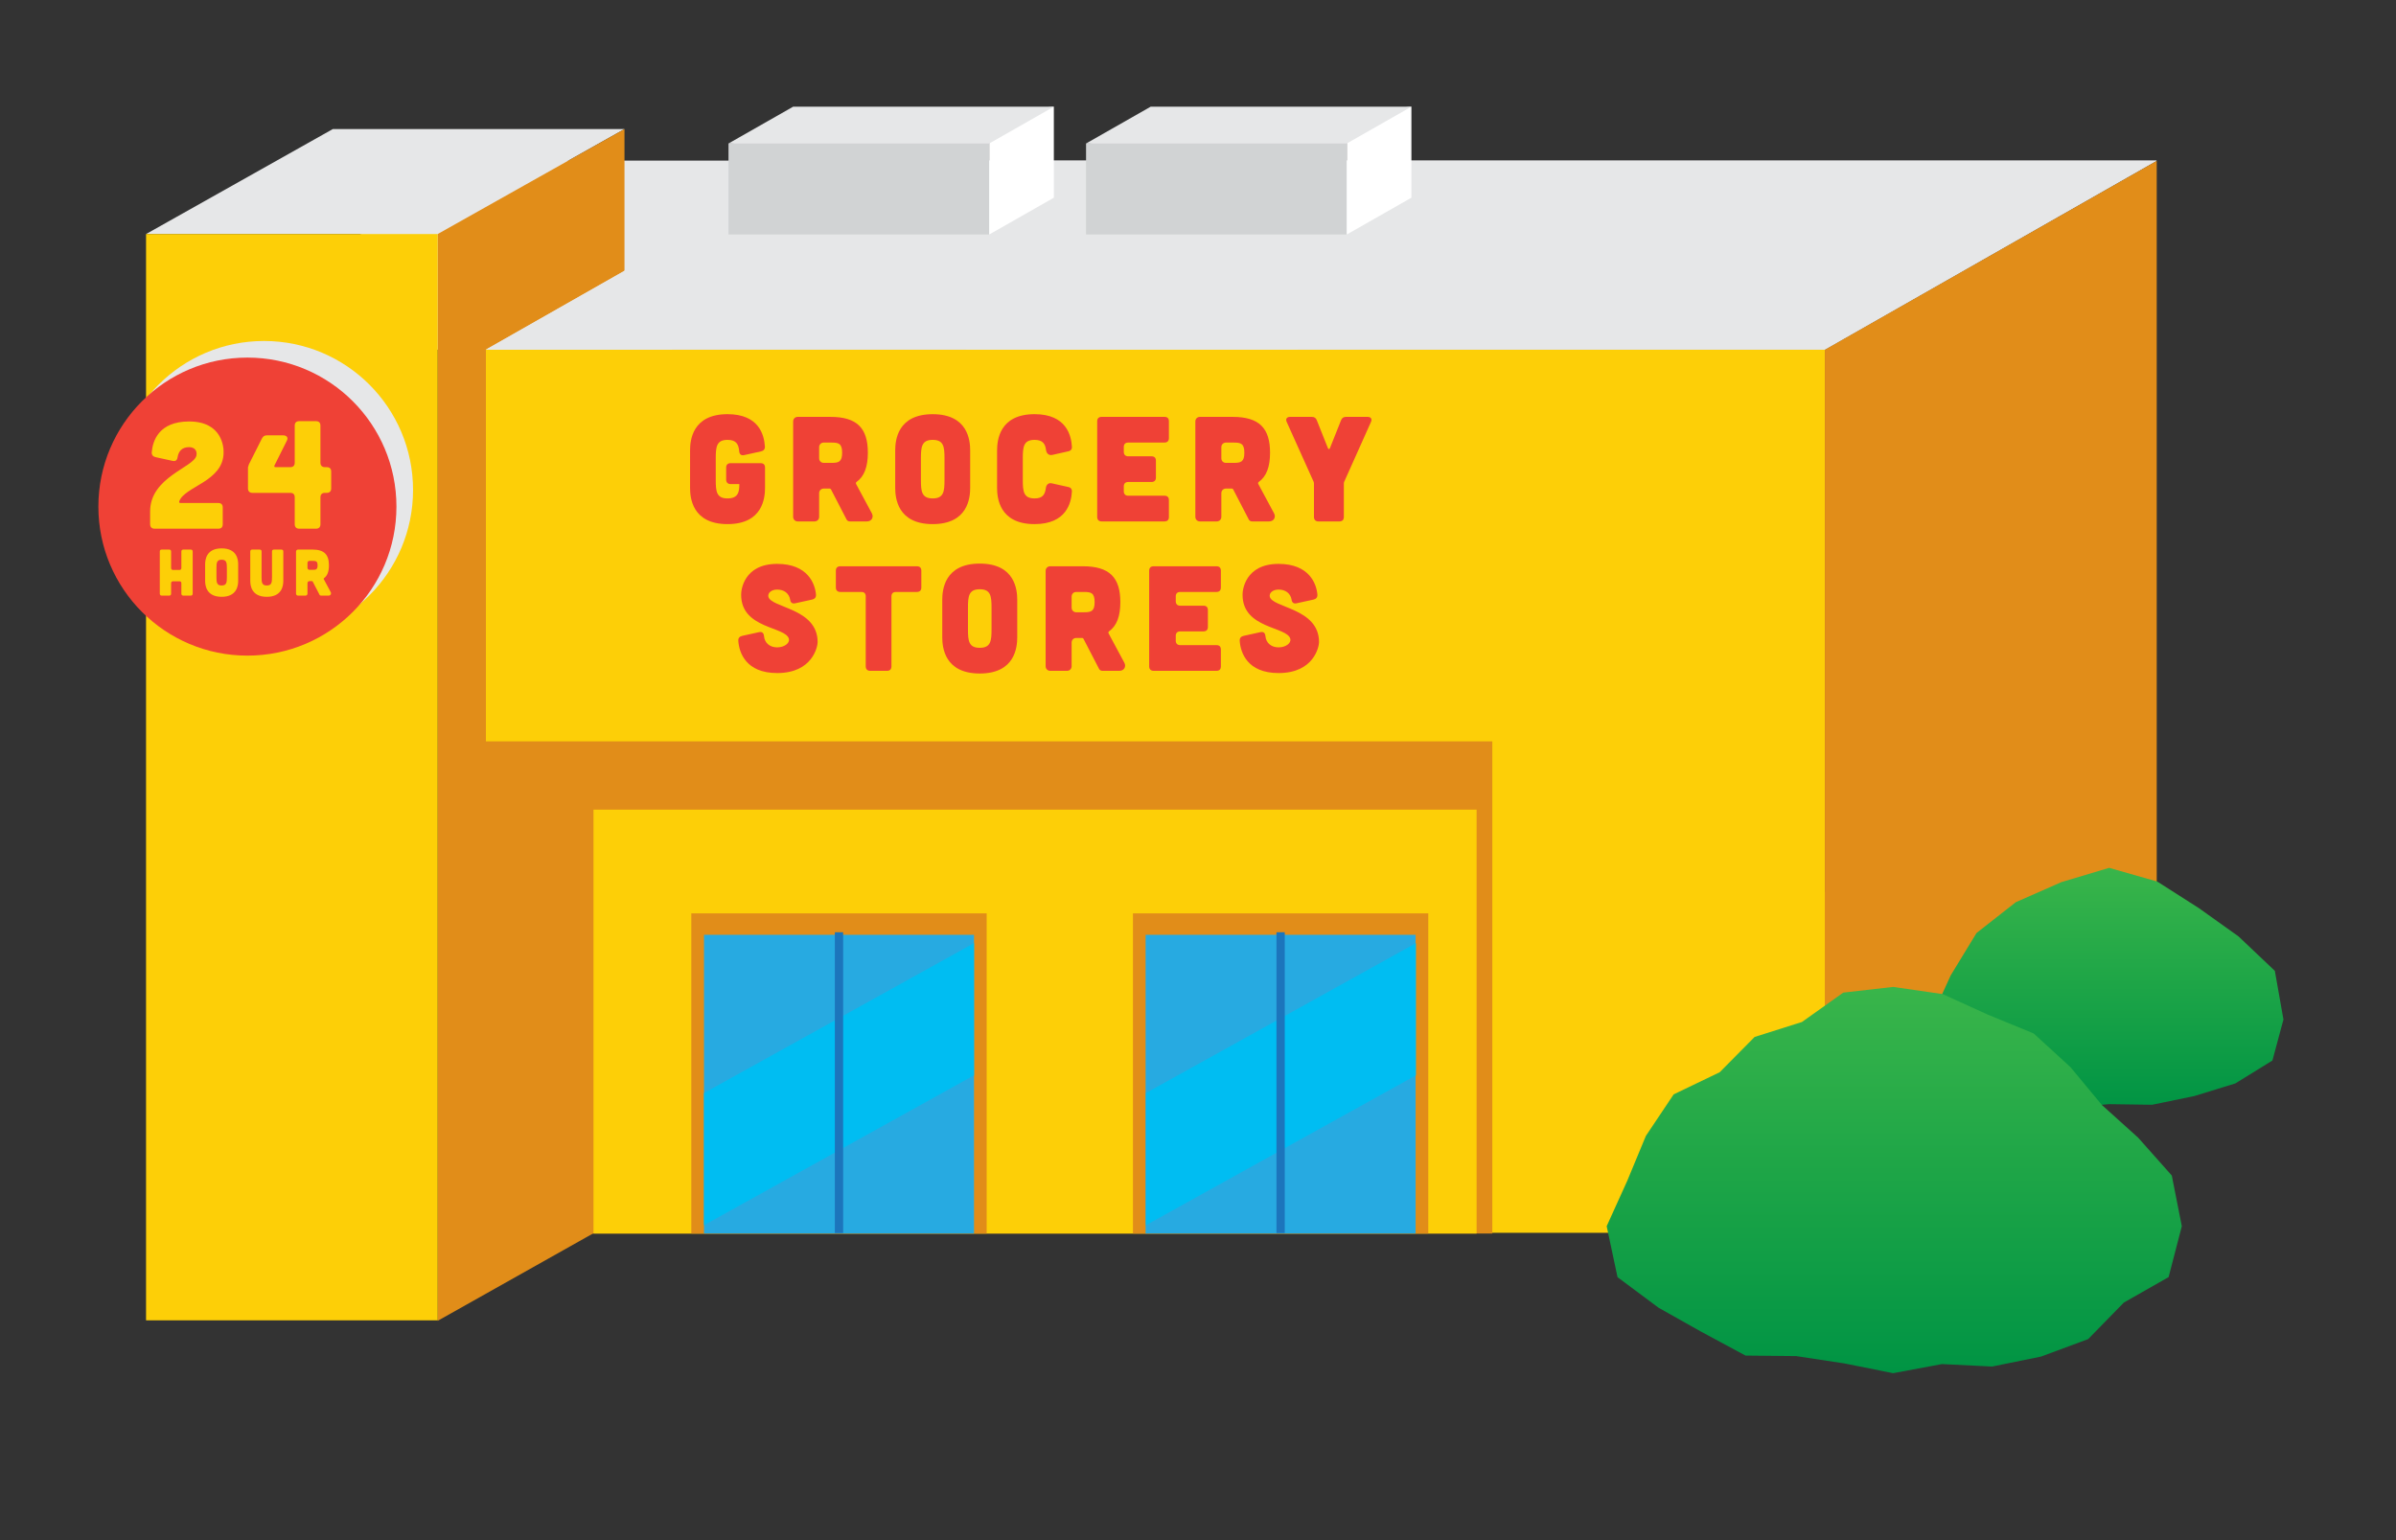 <?xml version="1.0" encoding="utf-8"?>
<!-- Generator: Adobe Illustrator 16.0.0, SVG Export Plug-In . SVG Version: 6.00 Build 0)  -->
<!DOCTYPE svg PUBLIC "-//W3C//DTD SVG 1.1//EN" "http://www.w3.org/Graphics/SVG/1.1/DTD/svg11.dtd">
<svg version="1.1" id="Layer_1" xmlns="http://www.w3.org/2000/svg" xmlns:xlink="http://www.w3.org/1999/xlink" x="0px" y="0px"
	 width="140px" height="90px" viewBox="0 0 140 90" enable-background="new 0 0 140 90" xml:space="preserve">
<rect x="0" y="0" width="140" height="90" fill="#333333" stroke="none"/>
<g>
	<g id="grocery_1_">
		<g>
			<g>
				<polygon fill="#FDCF07" points="106.627,72.041 115.289,61.008 65.099,9.397 56.437,20.431 				"/>
				<polygon fill="#E6E7E8" points="36.489,7.541 19.449,7.541 8.534,13.677 25.574,13.677 				"/>
				<polygon fill="#E6E7E8" points="126.024,9.384 28.64,9.384 9.239,20.431 106.624,20.431 				"/>
				<polygon fill="#E18D19" points="36.489,71.047 25.574,77.184 25.574,13.677 36.489,7.541 				"/>
				<polygon fill="#E6E7E8" points="28.392,20.431 39.261,14.256 39.261,20.58 				"/>
				<rect x="28.392" y="20.431" fill="#FDCF07" width="78.232" height="51.61"/>
				<polygon fill="#E18D19" points="126.019,61.008 106.626,72.041 106.626,20.431 126.019,9.398 				"/>
				<polygon fill="#E6E7E8" points="126.024,9.384 47.791,9.384 28.392,20.431 106.624,20.431 				"/>
				<rect x="26.207" y="43.322" fill="#E18D19" width="60.99" height="28.761"/>
				<rect x="34.679" y="47.313" fill="#FDCF07" width="51.6" height="24.771"/>
				<rect x="66.199" y="53.373" fill="#E18D19" width="17.256" height="18.71"/>
				<rect x="66.939" y="54.627" fill="#27AAE1" width="15.776" height="17.456"/>
				<rect x="40.394" y="53.373" fill="#E18D19" width="17.258" height="18.71"/>
				<rect x="41.135" y="54.627" fill="#27AAE1" width="15.777" height="17.456"/>
				<polygon fill="#00BDF2" points="56.912,62.838 41.135,71.597 41.135,63.873 56.912,55.113 				"/>
				<polygon fill="#00BDF2" points="82.734,62.838 66.957,71.597 66.957,63.873 82.734,55.113 				"/>
				<rect x="8.534" y="13.677" fill="#FDCF07" width="17.04" height="63.479"/>
				<polygon fill="#D1D3D4" points="42.566,8.385 42.566,13.703 57.801,13.703 57.801,6.661 				"/>
				<polygon fill="#FFFFFF" points="57.801,6.662 57.801,13.704 61.577,11.553 61.577,6.233 				"/>
				<polygon fill="#E6E7E8" points="61.578,6.234 46.345,6.234 42.566,8.385 57.801,8.385 				"/>
				<polygon fill="#D1D3D4" points="63.459,8.385 63.459,13.703 78.692,13.703 78.692,6.661 				"/>
				<polygon fill="#FFFFFF" points="78.693,6.662 78.693,13.704 82.47,11.553 82.47,6.233 				"/>
				<polygon fill="#E6E7E8" points="82.471,6.234 67.236,6.234 63.459,8.385 78.693,8.385 				"/>
				<path fill="#EF4136" d="M40.321,26.324c0-0.576,0.122-2.121,2.189-2.121c1.833,0,2.139,1.205,2.183,1.886
					c0.009,0.157-0.069,0.253-0.227,0.288l-0.986,0.218c-0.176,0.035-0.271-0.044-0.288-0.227c-0.035-0.419-0.184-0.664-0.682-0.664
					c-0.646,0-0.688,0.411-0.688,1.083v1.257c0,0.672,0.043,1.082,0.688,1.082c0.646,0,0.69-0.41,0.69-0.838h-0.507
					c-0.165,0-0.263-0.096-0.263-0.262v-0.698c0-0.175,0.098-0.262,0.263-0.262h1.746c0.175,0,0.262,0.087,0.262,0.262v1.178
					c0,0.576-0.122,2.121-2.191,2.121c-2.067,0-2.189-1.545-2.189-2.121V26.324z"/>
				<path fill="#EF4136" d="M50.944,29.999c0.122,0.227-0.018,0.471-0.289,0.471H49.66c-0.087,0-0.166-0.043-0.199-0.122
					l-0.908-1.754c-0.019-0.026-0.044-0.044-0.069-0.044h-0.35c-0.157,0-0.271,0.114-0.271,0.271V30.2c0,0.157-0.112,0.27-0.27,0.27
					h-0.979c-0.156,0-0.27-0.113-0.27-0.27v-5.568c0-0.158,0.113-0.271,0.27-0.271h1.912c1.554,0,2.183,0.663,2.183,2.094
					c0,0.812-0.201,1.38-0.664,1.711c-0.034,0.027-0.043,0.07-0.025,0.113L50.944,29.999z M48.134,25.862
					c-0.157,0-0.271,0.113-0.271,0.271v0.646c0,0.157,0.114,0.27,0.271,0.27h0.444c0.42,0,0.629-0.052,0.629-0.594
					c0-0.541-0.209-0.593-0.629-0.593H48.134z"/>
				<path fill="#EF4136" d="M56.688,28.506c0,0.576-0.122,2.121-2.19,2.121s-2.19-1.545-2.19-2.121v-2.182
					c0-0.576,0.122-2.12,2.19-2.12s2.19,1.544,2.19,2.12V28.506z M55.188,26.787c0-0.672-0.044-1.083-0.689-1.083
					c-0.646,0-0.689,0.411-0.689,1.083v1.257c0,0.672,0.043,1.082,0.689,1.082c0.646,0,0.689-0.41,0.689-1.082V26.787z"/>
				<path fill="#EF4136" d="M58.261,26.324c0-0.576,0.123-2.121,2.19-2.121c1.86,0,2.147,1.248,2.183,1.92
					c0.009,0.123-0.069,0.219-0.191,0.245l-0.969,0.218c-0.184,0.035-0.323-0.087-0.35-0.271c-0.045-0.384-0.201-0.611-0.673-0.611
					c-0.646,0-0.688,0.411-0.688,1.083v1.257c0,0.672,0.043,1.082,0.688,1.082c0.48,0,0.611-0.227,0.663-0.629
					c0.027-0.183,0.167-0.296,0.341-0.253l0.987,0.219c0.122,0.026,0.2,0.122,0.191,0.253c-0.035,0.663-0.322,1.911-2.183,1.911
					c-2.067,0-2.19-1.545-2.19-2.121V26.324z"/>
				<path fill="#EF4136" d="M68.038,24.36c0.174,0,0.262,0.087,0.262,0.262v0.978c0,0.165-0.088,0.261-0.262,0.261h-2.112
					c-0.166,0-0.262,0.088-0.262,0.262v0.279c0,0.166,0.096,0.263,0.262,0.263h1.353c0.175,0,0.262,0.087,0.262,0.261v0.978
					c0,0.165-0.087,0.262-0.262,0.262h-1.353c-0.166,0-0.262,0.087-0.262,0.261v0.28c0,0.166,0.096,0.261,0.262,0.261h2.112
					c0.174,0,0.262,0.088,0.262,0.263v0.977c0,0.174-0.088,0.262-0.262,0.262h-3.666c-0.166,0-0.262-0.096-0.262-0.262v-5.586
					c0-0.175,0.096-0.262,0.262-0.262H68.038z"/>
				<path fill="#EF4136" d="M74.445,29.999c0.122,0.227-0.018,0.471-0.289,0.471h-0.995c-0.087,0-0.165-0.043-0.199-0.122
					l-0.908-1.754c-0.019-0.026-0.044-0.044-0.069-0.044h-0.35c-0.157,0-0.271,0.114-0.271,0.271V30.2c0,0.157-0.112,0.27-0.27,0.27
					h-0.979c-0.156,0-0.27-0.113-0.27-0.27v-5.568c0-0.158,0.113-0.271,0.27-0.271h1.912c1.554,0,2.183,0.663,2.183,2.094
					c0,0.812-0.201,1.38-0.664,1.711c-0.034,0.027-0.043,0.07-0.025,0.113L74.445,29.999z M71.635,25.862
					c-0.157,0-0.271,0.113-0.271,0.271v0.646c0,0.157,0.114,0.27,0.271,0.27h0.445c0.419,0,0.628-0.052,0.628-0.594
					c0-0.541-0.209-0.593-0.628-0.593H71.635z"/>
				<path fill="#EF4136" d="M76.646,24.36c0.147,0,0.245,0.062,0.297,0.201l0.646,1.623c0.035,0.079,0.088,0.079,0.122,0
					l0.646-1.623c0.053-0.139,0.147-0.201,0.297-0.201h1.248c0.201,0,0.288,0.123,0.201,0.306l-1.563,3.491
					c-0.018,0.035-0.018,0.07-0.018,0.105v1.946c0,0.166-0.087,0.262-0.262,0.262h-1.222c-0.166,0-0.263-0.096-0.263-0.262v-1.946
					c0-0.035,0-0.07-0.017-0.105l-1.571-3.491c-0.088-0.183,0-0.306,0.2-0.306H76.646z"/>
				<path fill="#EF4136" d="M46.457,35.255c-0.175,0.035-0.262-0.043-0.288-0.218c-0.062-0.358-0.349-0.585-0.759-0.585
					c-0.341,0-0.55,0.201-0.516,0.402c0.122,0.68,2.881,0.663,2.881,2.671c0,0.261-0.298,1.806-2.365,1.806
					c-1.833,0-2.226-1.204-2.27-1.885c-0.009-0.157,0.069-0.253,0.227-0.288l0.985-0.218c0.176-0.035,0.271,0.044,0.289,0.227
					c0.035,0.419,0.357,0.663,0.769,0.663c0.427,0,0.74-0.253,0.689-0.489c-0.166-0.742-2.793-0.576-2.793-2.583
					c-0.009-0.262,0.148-1.807,2.104-1.807c1.798,0,2.217,1.17,2.269,1.798c0.008,0.157-0.069,0.253-0.227,0.288L46.457,35.255z"/>
				<path fill="#EF4136" d="M50.587,34.854c0-0.174-0.088-0.262-0.262-0.262h-1.223c-0.165,0-0.262-0.096-0.262-0.261v-0.978
					c0-0.175,0.097-0.262,0.262-0.262h4.468c0.176,0,0.264,0.087,0.264,0.262v0.978c0,0.165-0.088,0.261-0.264,0.261H52.35
					c-0.166,0-0.262,0.088-0.262,0.262v4.085c0,0.165-0.087,0.262-0.262,0.262h-0.978c-0.166,0-0.262-0.097-0.262-0.262V34.854z"/>
				<path fill="#EF4136" d="M59.438,37.236c0,0.576-0.122,2.121-2.19,2.121s-2.191-1.545-2.191-2.121v-2.182
					c0-0.576,0.123-2.12,2.191-2.12s2.19,1.544,2.19,2.12V37.236z M57.937,35.517c0-0.672-0.044-1.083-0.689-1.083
					c-0.646,0-0.689,0.411-0.689,1.083v1.257c0,0.672,0.043,1.082,0.689,1.082c0.646,0,0.689-0.41,0.689-1.082V35.517z"/>
				<path fill="#EF4136" d="M65.697,38.729c0.122,0.227-0.018,0.471-0.289,0.471h-0.994c-0.088,0-0.166-0.043-0.2-0.122
					l-0.908-1.754c-0.019-0.026-0.044-0.044-0.069-0.044h-0.35c-0.157,0-0.271,0.114-0.271,0.271v1.379
					c0,0.157-0.112,0.27-0.27,0.27h-0.979c-0.156,0-0.27-0.113-0.27-0.27v-5.568c0-0.158,0.113-0.271,0.27-0.271h1.912
					c1.554,0,2.183,0.663,2.183,2.095c0,0.811-0.201,1.379-0.664,1.71c-0.034,0.027-0.043,0.07-0.025,0.113L65.697,38.729z
					 M62.887,34.592c-0.157,0-0.271,0.113-0.271,0.271v0.646c0,0.157,0.114,0.27,0.271,0.27h0.445c0.419,0,0.628-0.052,0.628-0.593
					c0-0.542-0.209-0.594-0.628-0.594H62.887z"/>
				<path fill="#EF4136" d="M71.075,33.091c0.174,0,0.262,0.087,0.262,0.262v0.977c0,0.166-0.088,0.262-0.262,0.262h-2.112
					c-0.166,0-0.262,0.087-0.262,0.262v0.279c0,0.166,0.096,0.262,0.262,0.262h1.353c0.175,0,0.262,0.087,0.262,0.262v0.977
					c0,0.166-0.087,0.262-0.262,0.262h-1.353c-0.166,0-0.262,0.088-0.262,0.262v0.279c0,0.166,0.096,0.262,0.262,0.262h2.112
					c0.174,0,0.262,0.087,0.262,0.262v0.978c0,0.174-0.088,0.261-0.262,0.261h-3.666c-0.166,0-0.262-0.096-0.262-0.261v-5.586
					c0-0.175,0.096-0.262,0.262-0.262H71.075z"/>
				<path fill="#EF4136" d="M75.755,35.255c-0.175,0.035-0.263-0.043-0.288-0.218c-0.062-0.358-0.35-0.585-0.759-0.585
					c-0.341,0-0.552,0.201-0.516,0.402c0.122,0.68,2.88,0.663,2.88,2.671c0,0.261-0.297,1.806-2.364,1.806
					c-1.833,0-2.227-1.204-2.27-1.885c-0.009-0.157,0.069-0.253,0.227-0.288l0.985-0.218c0.176-0.035,0.271,0.044,0.289,0.227
					c0.035,0.419,0.358,0.663,0.769,0.663c0.428,0,0.74-0.253,0.689-0.489c-0.166-0.742-2.793-0.576-2.793-2.583
					c-0.009-0.262,0.148-1.807,2.104-1.807c1.798,0,2.217,1.17,2.269,1.798c0.008,0.157-0.07,0.253-0.227,0.288L75.755,35.255z"/>
				<path fill="#E6E7E8" d="M24.135,28.634c0,4.81-3.899,8.708-8.709,8.708s-8.708-3.898-8.708-8.708s3.898-8.708,8.708-8.708
					S24.135,23.824,24.135,28.634"/>
				<path fill="#EF4136" d="M23.164,29.604c0,4.809-3.898,8.708-8.708,8.708c-4.811,0-8.708-3.899-8.708-8.708
					c0-4.81,3.897-8.708,8.708-8.708C19.266,20.896,23.164,24.794,23.164,29.604"/>
				<path fill="#FDCF07" d="M12.752,29.394c0.175,0,0.263,0.087,0.263,0.262v0.978c0,0.174-0.088,0.261-0.263,0.261H9.034
					c-0.166,0-0.262-0.096-0.262-0.261v-0.751c0-2.008,2.566-2.575,2.705-3.264c0.052-0.262-0.087-0.489-0.427-0.489
					c-0.411,0-0.612,0.227-0.673,0.585c-0.025,0.174-0.113,0.253-0.288,0.218l-0.994-0.218c-0.157-0.035-0.237-0.131-0.228-0.288
					c0.053-0.629,0.384-1.798,2.183-1.798c1.955,0,2.024,1.545,2.015,1.807c0,1.71-2.286,1.98-2.591,2.862
					c-0.018,0.061,0.008,0.096,0.078,0.096H12.752z"/>
				<path fill="#FDCF07" d="M19.352,28.539c0,0.166-0.087,0.262-0.262,0.262h-0.104c-0.166,0-0.262,0.087-0.262,0.261v1.572
					c0,0.165-0.088,0.261-0.264,0.261h-0.977c-0.165,0-0.262-0.096-0.262-0.261v-1.572c0-0.174-0.087-0.261-0.263-0.261h-2.208
					c-0.166,0-0.261-0.096-0.261-0.262v-1.222c0-0.009,0.026-0.079,0.051-0.174l0.751-1.493c0.071-0.14,0.141-0.21,0.298-0.21h0.96
					c0.192,0,0.306,0.122,0.219,0.297l-0.733,1.467c-0.018,0.061,0,0.095,0.069,0.095h0.854c0.176,0,0.263-0.095,0.263-0.261v-2.165
					c0-0.174,0.097-0.262,0.262-0.262h0.977c0.176,0,0.264,0.088,0.264,0.262v2.165c0,0.166,0.096,0.261,0.262,0.261h0.104
					c0.175,0,0.262,0.088,0.262,0.262V28.539z"/>
				<path fill="#FDCF07" d="M9.883,32.114c0.073,0,0.115,0.042,0.115,0.116v0.961c0,0.073,0.042,0.115,0.114,0.115h0.37
					c0.077,0,0.115-0.042,0.115-0.115V32.23c0-0.074,0.043-0.116,0.116-0.116h0.43c0.077,0,0.116,0.039,0.116,0.116v2.461
					c0,0.072-0.039,0.115-0.116,0.115h-0.43c-0.073,0-0.116-0.043-0.116-0.115v-0.608c0-0.077-0.038-0.115-0.115-0.115h-0.37
					c-0.072,0-0.114,0.038-0.114,0.115v0.608c0,0.072-0.038,0.115-0.115,0.115H9.451c-0.072,0-0.114-0.043-0.114-0.115V32.23
					c0-0.077,0.038-0.116,0.114-0.116H9.883z"/>
				<path fill="#FDCF07" d="M13.917,33.94c0,0.254-0.055,0.935-0.965,0.935c-0.911,0-0.966-0.681-0.966-0.935v-0.961
					c0-0.254,0.055-0.934,0.966-0.934c0.91,0,0.965,0.68,0.965,0.934V33.94z M13.256,33.184c0-0.296-0.021-0.477-0.304-0.477
					c-0.285,0-0.304,0.181-0.304,0.477v0.554c0,0.296,0.019,0.476,0.304,0.476c0.283,0,0.304-0.18,0.304-0.476V33.184z"/>
				<path fill="#FDCF07" d="M15.169,32.114c0.077,0,0.115,0.039,0.115,0.116v1.507c0,0.296,0.02,0.477,0.305,0.477
					c0.284,0,0.304-0.181,0.304-0.477V32.23c0-0.077,0.042-0.116,0.115-0.116h0.431c0.076,0,0.115,0.039,0.115,0.116v1.711
					c0,0.254-0.054,0.934-0.965,0.934c-0.912,0-0.966-0.68-0.966-0.934V32.23c0-0.077,0.043-0.116,0.114-0.116H15.169z"/>
				<path fill="#FDCF07" d="M19.323,34.599c0.054,0.099-0.009,0.207-0.128,0.207h-0.438c-0.038,0-0.073-0.019-0.088-0.053
					l-0.4-0.773c-0.008-0.012-0.02-0.02-0.03-0.02h-0.154c-0.069,0-0.119,0.05-0.119,0.12v0.607c0,0.069-0.05,0.119-0.119,0.119
					h-0.431c-0.069,0-0.119-0.05-0.119-0.119v-2.453c0-0.069,0.05-0.12,0.119-0.12h0.842c0.684,0,0.962,0.293,0.962,0.923
					c0,0.358-0.089,0.608-0.293,0.754c-0.015,0.012-0.019,0.031-0.011,0.05L19.323,34.599z M18.085,32.776
					c-0.069,0-0.119,0.05-0.119,0.119v0.285c0,0.069,0.05,0.119,0.119,0.119h0.196c0.185,0,0.276-0.023,0.276-0.262
					c0-0.238-0.092-0.261-0.276-0.261H18.085z"/>
			</g>
			<g>
				<defs>
					<polygon id="SVGID_1_" points="120.444,51.55 117.785,52.721 115.49,54.521 113.981,56.997 112.805,59.577 113.94,61.756 
						115.764,63.536 118.272,64.068 120.712,64.745 123.24,64.523 125.745,64.559 128.206,64.052 130.609,63.313 132.779,61.973 
						133.423,59.577 132.921,56.734 130.798,54.72 128.473,53.061 126.052,51.516 123.24,50.713 					"/>
				</defs>
				<clipPath id="SVGID_2_">
					<use xlink:href="#SVGID_1_"  overflow="visible"/>
				</clipPath>
				
					<linearGradient id="SVGID_3_" gradientUnits="userSpaceOnUse" x1="-215.539" y1="432.81" x2="-214.539" y2="432.81" gradientTransform="matrix(0 14.031 14.031 0 -5949.828 3075.031)">
					<stop  offset="0" style="stop-color:#39B54A"/>
					<stop  offset="1" style="stop-color:#009444"/>
				</linearGradient>
				<rect x="112.805" y="50.713" clip-path="url(#SVGID_2_)" fill="url(#SVGID_3_)" width="20.618" height="14.032"/>
			</g>
			<g>
				<defs>
					<polygon id="SVGID_4_" points="107.703,58.005 105.29,59.721 102.523,60.596 100.483,62.658 97.794,63.951 96.17,66.378 
						95.077,69.012 93.879,71.655 94.513,74.633 96.914,76.421 99.412,77.826 101.994,79.216 104.95,79.245 107.771,79.674 
						110.616,80.244 113.469,79.712 116.401,79.855 119.261,79.273 122.013,78.252 124.098,76.117 126.713,74.629 127.485,71.655 
						126.899,68.693 124.928,66.475 122.813,64.57 120.977,62.357 118.828,60.391 116.139,59.287 113.505,58.089 110.616,57.672 
											"/>
				</defs>
				<clipPath id="SVGID_5_">
					<use xlink:href="#SVGID_4_"  overflow="visible"/>
				</clipPath>
				
					<linearGradient id="SVGID_6_" gradientUnits="userSpaceOnUse" x1="-222.905" y1="436.287" x2="-221.905" y2="436.287" gradientTransform="matrix(0 22.573 22.573 0 -9737.797 5089.375)">
					<stop  offset="0" style="stop-color:#39B54A"/>
					<stop  offset="1" style="stop-color:#009444"/>
				</linearGradient>
				<rect x="93.879" y="57.672" clip-path="url(#SVGID_5_)" fill="url(#SVGID_6_)" width="33.606" height="22.572"/>
			</g>
		</g>
	</g>
	
		<line fill="none" stroke="#1C75BC" stroke-width="0.485" stroke-miterlimit="10" x1="74.827" y1="54.477" x2="74.827" y2="72.055"/>
	
		<line fill="none" stroke="#1C75BC" stroke-width="0.485" stroke-miterlimit="10" x1="49.023" y1="54.477" x2="49.023" y2="72.055"/>
</g>
</svg>
